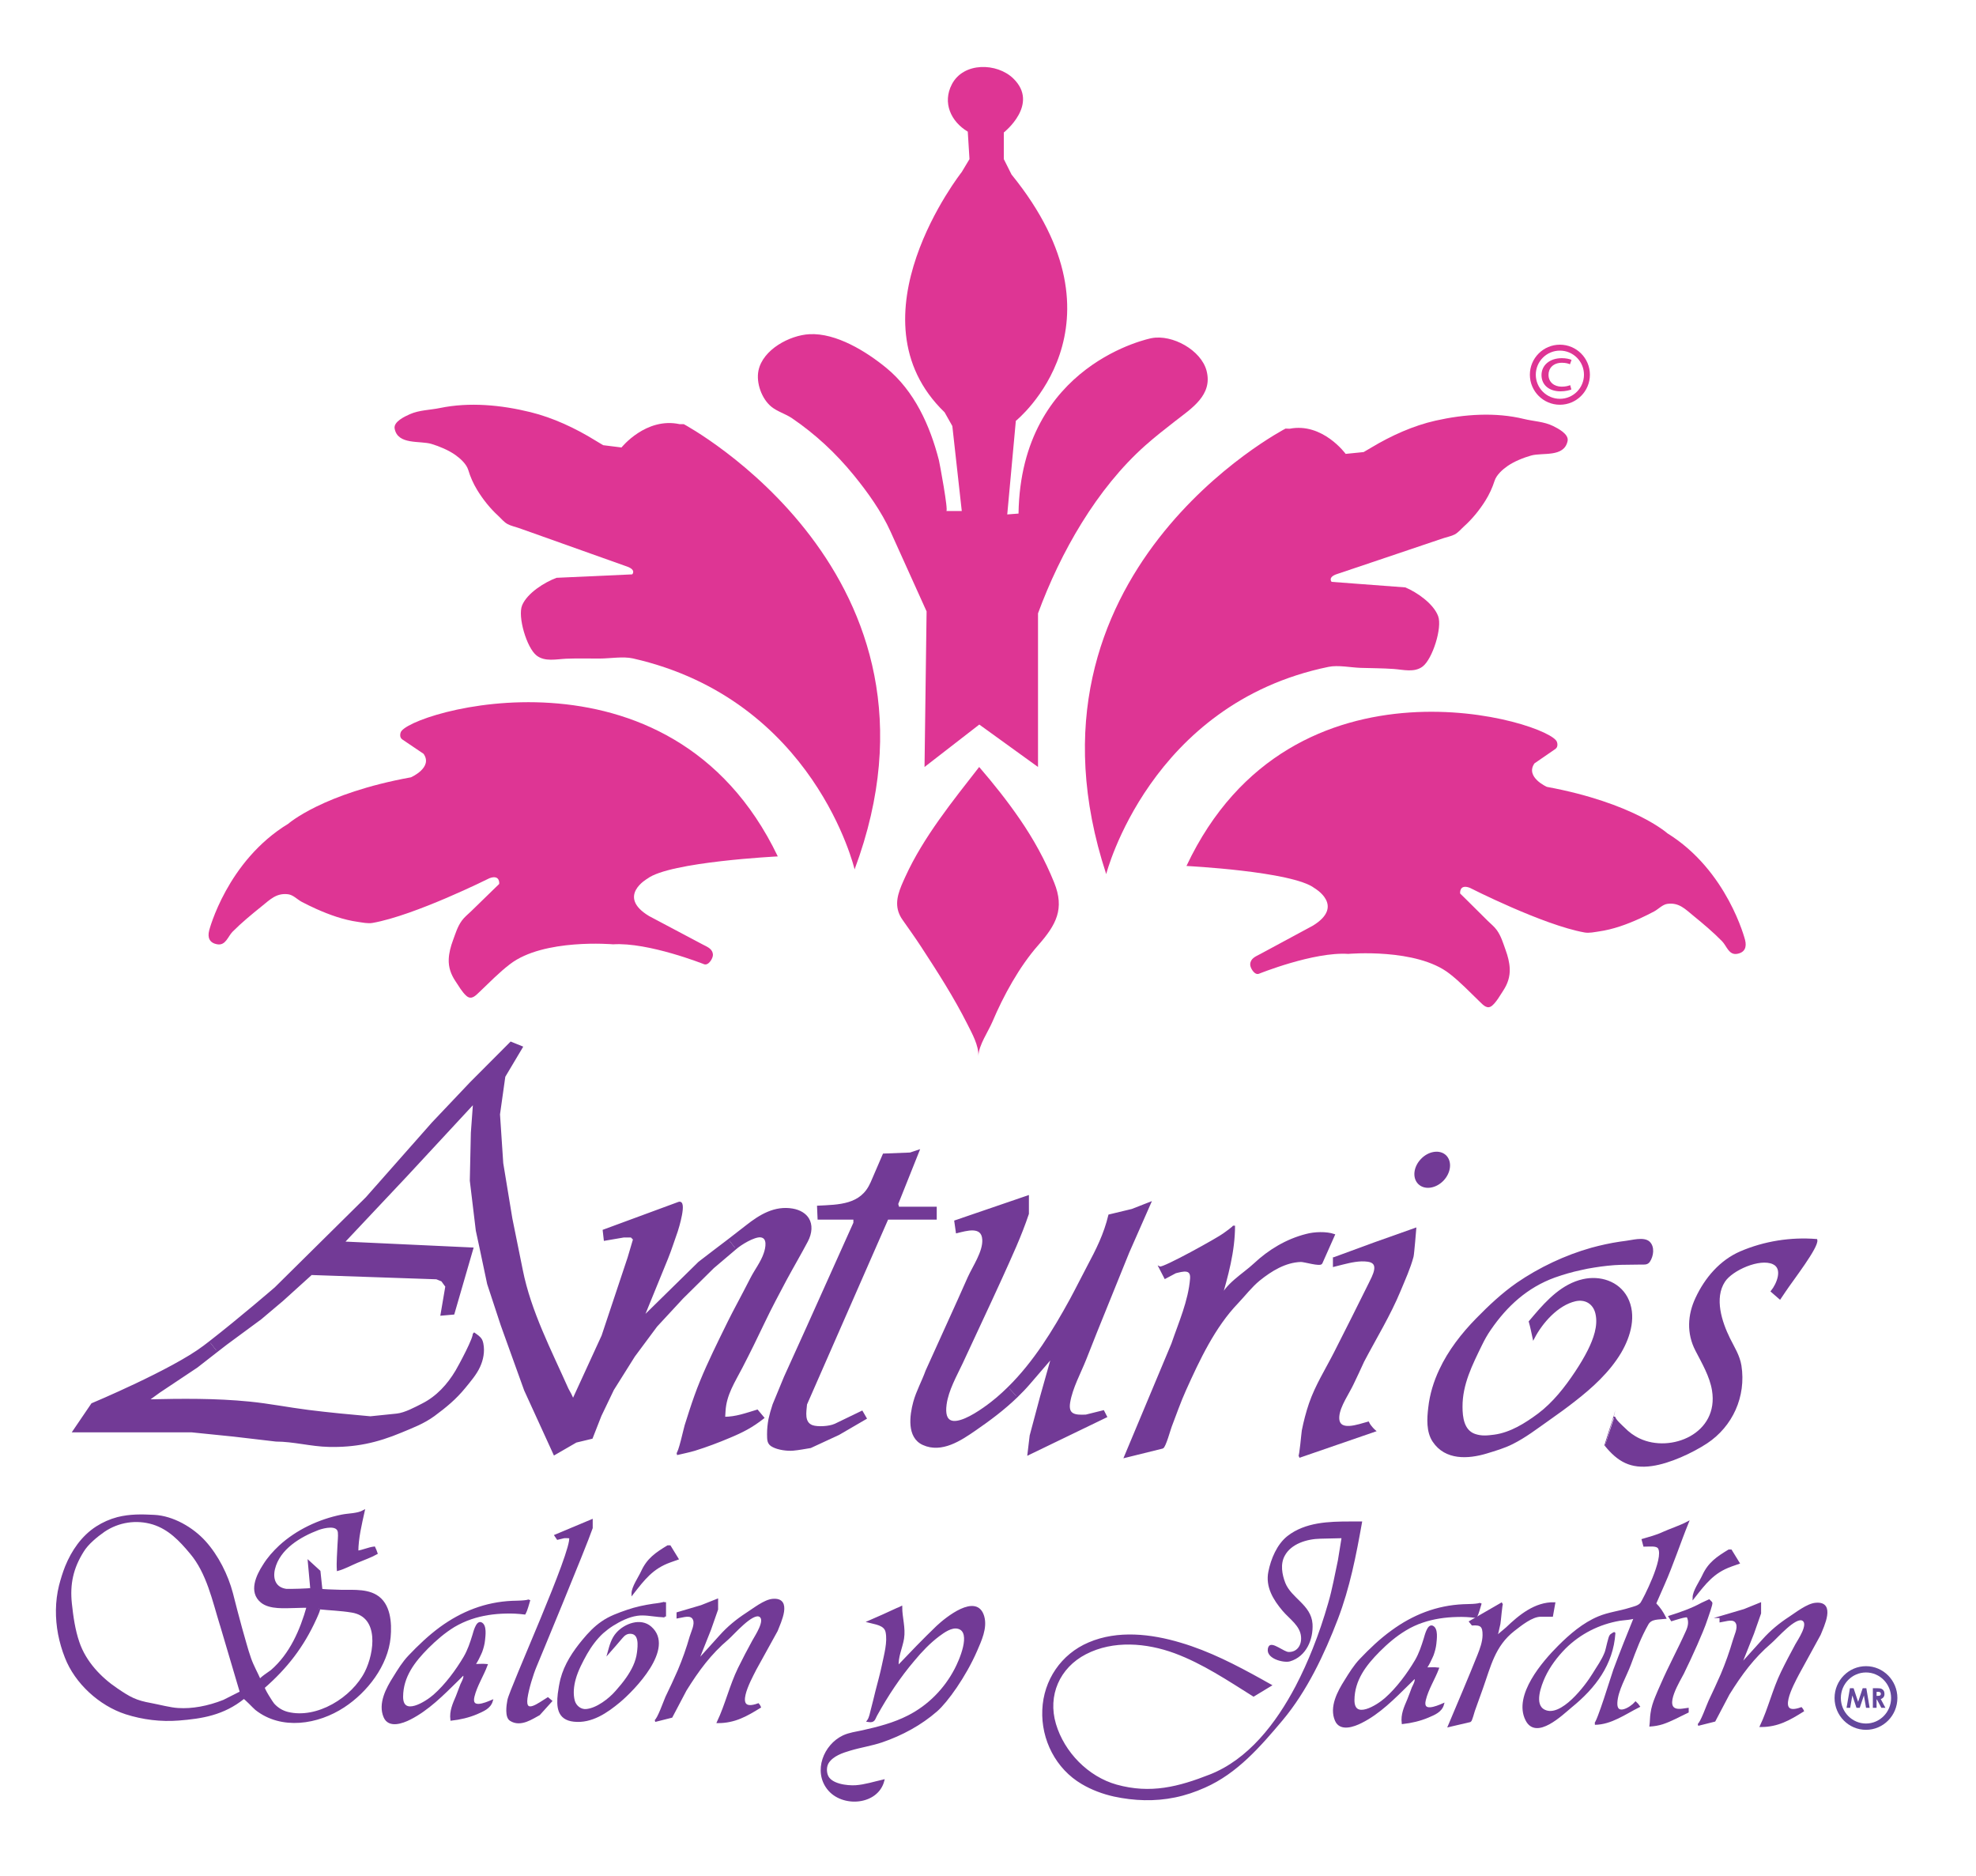 <?xml version="1.0" encoding="utf-8"?>
<!-- Generator: Adobe Illustrator 16.0.0, SVG Export Plug-In . SVG Version: 6.00 Build 0)  -->
<!DOCTYPE svg PUBLIC "-//W3C//DTD SVG 1.1//EN" "http://www.w3.org/Graphics/SVG/1.1/DTD/svg11.dtd">
<svg xmlns="http://www.w3.org/2000/svg" xmlns:xlink="http://www.w3.org/1999/xlink" version="1.1" id="Layer_1" x="0px" y="0px" width="250px" height="237.333px" viewBox="0 0 250 237.333" xml:space="preserve">
<g>
	<g>
		<g id="XMLID_9_">
			<g>
				<path fill="#723A96" d="M218.995,196.125l0.972,1.582c0,0-0.954,0.346-0.972,0.346c-2.24,0.791-3.311,2.24-4.728,4.036      c0-0.808,0.873-2.026,1.203-2.751c0.74-1.615,1.779-2.306,3.261-3.212H218.995z"/>
				<path fill="#723A96" d="M216.277,215.186c0.527-1.12,1.055-2.241,1.549-3.377c0.593-1.4,1.104-2.851,1.531-4.3      c0.165-0.609,0.659-1.532,0.396-2.158c-0.329-0.808-1.4-0.362-2.076-0.264v-0.544l3.016-0.89l1.993-0.807v1.219l-0.89,2.537      l-1.614,4.053c0,0,2.899-3.212,2.916-3.229c0.972-1.087,2.092-2.01,3.311-2.801c0.857-0.56,2.274-1.68,3.312-1.762      c2.454-0.231,0.905,2.883,0.51,3.887c0,0-2.734,4.976-2.734,4.992c-0.643,1.236-3.048,5.585,0.396,4.333      c0.066,0.066,0.181,0.247,0.214,0.329c-1.729,1.087-3.196,1.928-5.321,1.928c1.038-2.191,1.582-4.58,2.652-6.787      c0.577-1.187,1.187-2.339,1.812-3.493c0.297-0.544,1.746-2.619,0.856-3.146c-0.938-0.593-3.377,2.273-4.069,2.85      c-2.257,1.927-3.788,4.036-5.337,6.523l-1.779,3.377l-2.093,0.527C215.207,218.085,216.062,215.614,216.277,215.186z"/>
				<path fill="#723A96" d="M216.507,202.715c0.132,0.115-0.494,1.746-0.544,1.944c-0.378,1.17-0.873,2.257-1.351,3.377      c-0.543,1.219-1.104,2.438-1.696,3.641c-0.38,0.774-2.686,4.382-0.659,4.596c0.428,0.05,0.84-0.065,1.269-0.115v0.379      c-1.055,0.495-2.093,1.087-3.196,1.45c-0.461,0.148-1.037,0.248-1.516,0.28c0.066-0.511,0.05-1.038,0.132-1.548      c0.099-0.741,0.312-1.367,0.594-2.06c0.214-0.527,0.444-1.054,0.675-1.565c0.988-2.29,2.191-4.481,3.212-6.771      c0.264-0.593,0.396-1.219,0.1-1.829c-0.1-0.197-1.796,0.379-2.026,0.445l-0.28-0.445c1.45-0.461,2.784-0.922,4.118-1.647      l0.89-0.412L216.507,202.715z"/>
				<path fill="#723A96" d="M207.397,182.073c4.004,1.895,10.247-0.609,9.325-6.227c-0.298-1.795-1.286-3.459-2.109-5.058      c-1.104-2.125-0.988-4.448,0.017-6.573c1.169-2.504,3.047-4.711,5.601-5.815c2.999-1.285,6.343-1.812,9.571-1.549      c0.198,0.873-3.063,5.058-3.97,6.425c-0.214,0.33-0.428,0.643-0.643,0.956c-0.346-0.296-0.675-0.593-1.021-0.89      c0.709-0.873,1.582-2.899,0.182-3.542c-1.714-0.791-5.238,0.774-6.211,2.257c-1.416,2.158-0.396,5.206,0.626,7.281      c0.561,1.137,1.22,2.125,1.434,3.41c0.609,3.888-1.104,7.611-4.283,9.72c-1.861,1.219-4.695,2.537-6.92,2.85      c-2.652,0.379-4.25-0.51-5.896-2.553c0,0,1.152-3.559,1.152-3.575c-0.099,0.329,1.005,1.285,1.202,1.482      C206.013,181.249,206.656,181.727,207.397,182.073z"/>
				<path fill="#723A96" d="M208.452,205.4c-0.923,1.614-1.582,3.361-2.224,5.107c-0.544,1.483-1.664,3.312-1.729,4.893      c-0.083,1.779,1.795,0.708,2.438-0.033c0.132,0.115,0.313,0.329,0.412,0.478c-1.796,0.906-3.542,2.19-5.568,2.208      c0.346,0,2.208-6.145,2.455-6.82c0.84-2.257,1.729-4.481,2.635-6.705c-0.115,0.23-1.681,0.313-1.927,0.362      c-2.636,0.445-5.059,1.664-6.969,3.559c-1.038,1.054-1.977,2.29-2.604,3.641c-0.478,1.054-1.466,3.558,0,4.283      c2.175,1.087,5.322-3.13,6.212-4.596c0.576-0.956,1.136-1.68,1.548-2.718c0.182-0.461,0.445-2.01,0.659-2.208      c0.017-0.017,0.461-0.346,0.461-0.264c-0.263,3.921-2.487,6.853-5.469,9.275c-1.17,0.972-4.432,4.168-5.667,1.68      c-1.55-3.08,2.157-7.331,4.102-9.274c1.467-1.467,3.114-2.883,5.041-3.69c1.252-0.527,2.652-0.675,3.954-1.087      c0.494-0.165,1.104-0.248,1.449-0.692c0.297-0.428,3.015-5.667,2.224-6.985c-0.246-0.428-1.119-0.296-1.861-0.296      c-0.065-0.247-0.132-0.495-0.197-0.741c0.873-0.264,1.746-0.478,2.586-0.874c0.824-0.379,2.143-0.807,3.114-1.318      c-1.038,2.554-1.928,5.289-3.064,7.858c-0.346,0.807-0.708,1.598-1.055,2.405c0.577,0.593,0.89,1.071,1.269,1.812      C209.852,204.757,208.896,204.642,208.452,205.4z"/>
				<path fill="#723A96" d="M187.695,206.85c0.016-1.186-0.313-1.433-1.417-1.367l-0.28-0.346c1.351-0.774,2.701-1.565,4.053-2.339      c-0.115,0.049-0.28,2.307-0.347,2.603c-0.164,0.643-0.264,1.417-0.543,2.01c0.115-0.445,1.12-1.136,1.466-1.466      c1.631-1.565,3.608-3.196,6.014-3.146c-0.099,0.527-0.182,1.055-0.28,1.582h-1.434c-1.136,0-2.553,1.17-3.41,1.829      c-2.487,1.944-3.015,4.514-4.019,7.331c-0.33,0.956-0.692,1.895-1.022,2.85c-0.05,0.132-0.346,1.285-0.478,1.318l-2.686,0.626      c1.252-2.981,2.537-5.964,3.74-8.979C187.365,208.563,187.678,207.706,187.695,206.85z"/>
				<path fill="#723A96" d="M208.632,159.537c-0.246,0.362-0.626,0.296-1.021,0.296c-0.841,0.017-1.681,0.017-2.521,0.033      c-1.137,0.033-2.29,0.165-3.409,0.346c-0.577,0.083-1.137,0.197-1.697,0.329c-1.12,0.231-2.225,0.561-3.312,0.939      c-3.492,1.268-6.096,3.641-8.171,6.672c-0.428,0.609-0.791,1.269-1.12,1.944c-1.22,2.504-2.487,4.992-2.472,7.858      c0,1.318,0.198,3.031,1.664,3.542c0.857,0.296,1.599,0.214,2.488,0.099c2.076-0.28,3.953-1.466,5.617-2.702      c1.895-1.433,3.394-3.345,4.695-5.305c0.593-0.89,1.153-1.812,1.631-2.768c0.692-1.4,1.334-3.097,0.972-4.663      c-0.296-1.318-1.384-1.977-2.685-1.68c-2.258,0.527-4.234,2.768-5.272,4.761c-0.147-0.675-0.279-1.384-0.478-2.06      c0.214-0.247,0.429-0.51,0.643-0.758c1.647-1.927,3.542-3.92,6.111-4.497c2.109-0.478,4.432,0.23,5.503,2.224      c1.17,2.208,0.396,4.86-0.791,6.886c-1.449,2.438-3.607,4.398-5.832,6.128c-1.07,0.84-2.174,1.631-3.295,2.422      c-1.499,1.054-2.898,2.142-4.546,2.965c-1.038,0.527-2.142,0.84-3.262,1.186c-2.356,0.708-5.173,0.857-6.705-1.433      c-0.808-1.202-0.709-2.866-0.544-4.234c0.181-1.664,0.676-3.278,1.384-4.777c1.12-2.405,2.817-4.58,4.662-6.458      c1.581-1.614,3.245-3.179,5.091-4.464c2.801-1.928,6.111-3.493,9.39-4.415c1.203-0.33,2.405-0.593,3.625-0.774      c0.23-0.033,0.477-0.066,0.725-0.099c0.758-0.083,2.24-0.527,2.899,0.049C209.258,157.724,209.078,158.877,208.632,159.537z"/>
				<path fill="#723A96" d="M179.541,149.701c-0.742-0.708-0.594-2.059,0.328-3.015c0.907-0.955,2.258-1.169,2.999-0.461      c0.725,0.708,0.593,2.059-0.329,3.031C181.616,150.212,180.281,150.41,179.541,149.701z"/>
				<path fill="#723A96" d="M178.733,213.505c0.115-0.263,0.643-1.153,0.214-1.269c-0.247,0.264-0.511,0.511-0.758,0.758      c-1.812,1.78-3.69,3.707-5.98,4.844c-0.938,0.478-2.636,1.087-3.195-0.23c-0.725-1.681,0.312-3.608,1.202-5.009      c0.561-0.906,1.17-1.894,1.911-2.668c1.22-1.285,2.537-2.537,3.971-3.575c2.718-1.994,5.699-3.163,9.076-3.311      c0.248-0.017,2.076,0,2.159-0.248c-0.182,0.561-0.313,1.219-0.594,1.73c-0.807-0.099-1.631-0.148-2.438-0.116      c-1.466,0.033-2.948,0.248-4.349,0.725c-0.741,0.247-1.482,0.593-2.158,1.005c-1.235,0.741-2.322,1.68-3.345,2.702      c-1.713,1.729-3.195,3.641-3.212,6.21c0,2.652,3.048,0.725,4.053-0.165c1.482-1.301,2.834-3.129,3.839-4.827      c0.511-0.873,0.823-1.829,1.12-2.784c0.099-0.313,0.428-1.729,0.955-1.532c0.659,0.264,0.444,1.647,0.396,2.174      c-0.05,0.478-0.182,0.956-0.346,1.417c-0.083,0.197-0.741,1.713-0.973,1.68c0.544,0.049,1.104-0.049,1.648,0.033      c-0.495,1.318-1.335,2.603-1.664,3.987c-0.412,1.697,1.466,0.906,2.306,0.544c-0.247,0.89-1.087,1.219-1.895,1.565      c-1.005,0.428-2.142,0.692-3.212,0.807c-0.132-1.071,0.279-1.977,0.691-2.933C178.353,214.51,178.551,214.016,178.733,213.505z"/>
				<path fill="#723A96" d="M165.735,177.542c0.791-2.29,2.075-4.3,3.163-6.441c1.466-2.883,2.916-5.766,4.35-8.666      c0.493-1.021,1.515-2.734-0.199-2.965c-1.054-0.148-2.174,0.116-3.179,0.363l-1.104,0.28v-0.956c0,0,10.263-3.772,10.296-3.772      c0,0-0.264,3.262-0.346,3.559c-0.396,1.483-1.038,2.866-1.615,4.267c-1.268,3.081-3.08,6.03-4.629,8.978      c-0.428,0.939-0.856,1.862-1.301,2.784c-0.561,1.219-1.729,2.833-1.846,4.152c-0.197,2.257,2.62,1.12,3.772,0.824      c0.264,0.56,0.824,1.038,0.824,1.038l-9.555,3.295c0.165-0.066,0.396-2.949,0.461-3.328      C165.059,179.799,165.355,178.663,165.735,177.542z"/>
				<path fill="#723A96" d="M148.322,169.998c0.922-2.702,2.141-5.404,2.372-8.27c0.099-1.368-1.054-1.021-1.977-0.791l-1.301,0.692      l-0.676-1.301c0.429,0.198,7.43-3.69,8.106-4.217c0.181-0.148,1.284-0.874,1.284-1.071c0,3.262-0.873,6.359-1.779,9.473      c0.56-1.944,2.982-3.295,4.382-4.613c1.844-1.73,4.069-3.064,6.54-3.69c1.038-0.28,2.504-0.33,3.493,0      c-0.527,1.186-1.054,2.373-1.582,3.559c-0.148,0.346-2.191-0.28-2.603-0.264c-1.978,0.066-3.756,1.153-5.288,2.389      c-1.005,0.824-1.862,1.944-2.751,2.883c-2.932,3.048-4.876,7.2-6.606,11.038c-0.675,1.499-1.219,3.064-1.812,4.613      c-0.116,0.28-0.758,2.619-1.054,2.685l-4.729,1.17L148.322,169.998z"/>
				<path fill="#723A96" d="M152.407,226.009c-1.219,0.544-2.471,0.972-3.772,1.235c-2.553,0.527-5.141,0.429-7.677-0.115      c-1.4-0.313-2.785-0.824-4.037-1.565c-3.229-1.894-5.09-5.535-4.925-9.275c0.148-3.707,2.355-6.969,5.782-8.418      c3.641-1.565,7.858-1.071,11.548,0.033c3.641,1.071,7.001,2.817,10.297,4.646c0.362,0.214,0.741,0.412,1.12,0.626      c-0.692,0.412-1.433,0.873-2.142,1.301c-3.179-1.993-6.392-4.151-9.95-5.469c-3.592-1.318-7.81-1.681-11.318,0.132      c-3.377,1.746-4.942,5.305-3.855,8.962c1.071,3.607,4.119,6.738,7.76,7.759c4.333,1.203,7.891,0.28,11.877-1.285      c4.893-1.927,8.418-6.491,10.923-11.251c0.824-1.582,1.548-3.196,2.158-4.729c0.757-1.895,1.4-3.822,1.96-5.766      c0.527-1.779,0.84-3.625,1.236-5.437l0.478-2.949l-2.817,0.066c-1.714,0.033-3.789,0.642-4.629,2.24      c-0.593,1.087-0.346,2.455,0.082,3.542c0.807,1.977,3.262,2.784,3.427,5.124c0.115,1.927-0.774,4.02-2.751,4.612      c-0.774,0.231-3.13-0.378-2.586-1.664c0.263-0.643,1.795,0.708,2.421,0.725c1.203,0.033,1.812-0.972,1.713-2.059      c-0.115-1.466-1.5-2.323-2.372-3.36c-1.17-1.384-2.143-2.982-1.763-4.844c0.312-1.581,1.07-3.41,2.372-4.432      c2.225-1.729,5.173-1.812,7.858-1.812h1.368c-0.742,4.168-1.533,8.221-3.048,12.191c-1.697,4.432-3.904,9.094-6.969,12.751      C159.375,220.853,156.443,224.229,152.407,226.009z"/>
				<path fill="#723A96" d="M142.753,158.4l-4.053,10.016c-0.461,1.17-0.922,2.323-1.383,3.493c-0.692,1.747-1.73,3.608-2.043,5.47      c-0.281,1.664,0.757,1.746,2.125,1.68l2.191-0.544l0.346,0.676l-9.818,4.745l0.28-2.339l1.302-4.876l1.45-5.14l-2.949,3.426      c-0.494,0.577-1.021,1.12-1.565,1.647l-1.021-1.12c3.246-3.196,5.684-7.167,7.858-11.137c0.741-1.367,1.433-2.768,2.158-4.135      c1.169-2.191,2.142-4.119,2.718-6.523l2.883-0.692l2.273-0.889L142.753,158.4z"/>
				<path fill="#723A96" d="M117.219,173.424l4.052-8.945c0.428-0.956,0.857-1.927,1.285-2.883c0.626-1.384,1.928-3.246,1.845-4.794      c-0.099-1.895-2.175-1.219-3.344-0.939l-0.197-1.384l9.192-3.146v2.191c-0.939,2.817-2.175,5.453-3.394,8.154      c-1.631,3.591-3.328,7.15-4.975,10.725c-0.758,1.615-1.795,3.41-2.043,5.239c-0.658,4.876,5.173,0.378,6.541-0.791      c0.494-0.428,0.972-0.857,1.433-1.318l1.021,1.12c-1.615,1.565-3.443,2.933-5.288,4.201c-1.812,1.252-4.218,2.867-6.541,1.812      c-1.977-0.889-1.598-3.624-1.137-5.321C116.049,175.978,116.741,174.758,117.219,173.424z"/>
				<path fill="#723A96" d="M118.57,205.762c1.12-1.054,4.991-4.201,5.832-1.285c0.412,1.45-0.346,3.031-0.906,4.333      c-1.417,3.245-3.707,6.425-5.008,7.562c-1.994,1.746-4.415,3.048-6.919,3.904c-1.318,0.445-2.686,0.643-4.003,1.038      c-1.005,0.297-2.208,0.692-2.817,1.615c-0.297,0.461-0.313,1.12-0.132,1.631c0.429,1.219,2.57,1.45,3.641,1.384      c1.187-0.083,2.34-0.461,3.509-0.725c-0.758,3.015-5.206,3.344-7.001,1.038c-1.747-2.224-0.461-5.486,1.927-6.623      c0.774-0.362,1.614-0.461,2.438-0.642c1.994-0.445,3.987-0.956,5.815-1.895c2.554-1.302,4.629-3.41,5.947-5.947      c0.495-0.939,2.24-4.728,0.346-5.239c-0.857-0.231-1.845,0.495-2.471,0.956c-1.186,0.89-2.224,1.977-3.163,3.113      c-1.828,2.142-3.377,4.498-4.744,6.969c-0.197,0.329-0.231,0.758-0.692,0.774c-0.115,0-0.248-0.016-0.362-0.033      c0.296-0.395,0.378-1.021,0.511-1.499c0.197-0.741,0.378-1.483,0.56-2.241c0.28-1.104,0.593-2.19,0.823-3.311      c0.264-1.285,0.742-2.933,0.461-4.233c-0.214-0.956-1.449-1.055-2.256-1.269c1.203-0.511,2.405-1.071,3.592-1.615      c0.181-0.065,0.362-0.148,0.526-0.23c0,1.334,0.445,2.62,0.231,3.971c-0.181,1.137-0.807,2.405-0.659,3.558      C115.225,209.107,116.856,207.41,118.57,205.762z"/>
				<path fill="#723A96" d="M112.277,154.149l-10.297,23.475c-0.082,0.972-0.379,2.339,0.774,2.768      c0.676,0.247,2.208,0.148,2.867-0.165c0.017-0.016,3.426-1.647,3.426-1.647l0.478,0.824l-3.427,1.994l-3.558,1.647      c-0.725,0.115-1.466,0.264-2.191,0.329c-0.741,0.066-1.861-0.083-2.52-0.428c-0.692-0.33-0.643-0.808-0.659-1.516      c0-0.692,0.066-1.301,0.181-1.911c0.132-0.593,0.297-1.186,0.511-1.828l1.449-3.509l2.801-6.178l5.98-13.311v-0.543h-4.531      l-0.065-1.516c2.635-0.132,5.486-0.115,6.722-2.949c0-0.017,1.581-3.641,1.581-3.641l3.361-0.132l1.038-0.346l-2.685,6.722      l0.131,0.478h4.745v1.384H112.277z"/>
				<path fill="#723A96" d="M86.742,180.31c0.396-1.252,0.791-2.504,1.235-3.74c0.89-2.487,2.026-4.876,3.18-7.248      c0.692-1.434,1.4-2.867,2.159-4.284c0.592-1.104,1.169-2.224,1.746-3.344c0.543-1.054,1.302-2.01,1.68-3.13      c0.248-0.708,0.527-2.076-0.527-2.174c-0.839-0.066-2.536,0.972-3.162,1.532l-0.841-1.087c0.758-0.593,1.516-1.17,2.274-1.763      c1.697-1.334,3.542-2.455,5.782-2.076c0.939,0.165,1.598,0.593,1.96,1.169c0.461,0.758,0.412,1.779-0.131,2.817      c-0.873,1.647-1.812,3.245-2.702,4.893c-0.938,1.763-1.894,3.559-2.751,5.354c-0.906,1.911-1.845,3.822-2.817,5.7      c-0.955,1.845-2.042,3.459-2.158,5.568c-0.016,0.28-0.033,0.56-0.05,0.84c1.483,0,2.769-0.478,4.185-0.906      c0.247,0.296,0.51,0.609,0.757,0.906c-1.433,1.12-2.57,1.713-4.267,2.422c-1.433,0.609-2.932,1.169-4.415,1.631      c-0.725,0.214-1.483,0.363-2.24,0.544C85.951,183.852,86.61,180.722,86.742,180.31z"/>
				<path fill="#723A96" d="M87.796,204.856c-0.33-0.808-1.4-0.363-2.075-0.264v-0.544l3.015-0.89l1.993-0.791v1.203l-0.889,2.537      l-1.614,4.052c0,0,2.899-3.212,2.916-3.229c0.972-1.087,2.093-2.009,3.311-2.8c0.857-0.543,2.274-1.68,3.295-1.763      c2.454-0.23,0.906,2.883,0.527,3.888c0,0-2.735,4.976-2.751,4.992c-0.627,1.236-3.032,5.585,0.411,4.333      c0.066,0.065,0.181,0.247,0.215,0.346c-1.73,1.071-3.197,1.911-5.322,1.911c1.038-2.191,1.582-4.58,2.652-6.788      c0.577-1.169,1.187-2.339,1.812-3.476c0.296-0.561,1.729-2.636,0.857-3.164c-0.939-0.593-3.395,2.29-4.069,2.867      c-2.257,1.911-3.789,4.02-5.338,6.507l-1.779,3.377l-2.092,0.527c0.379-0.099,1.236-2.57,1.433-2.998      c0.543-1.121,1.071-2.241,1.564-3.377c0.593-1.4,1.104-2.85,1.517-4.3C87.566,206.405,88.06,205.482,87.796,204.856z"/>
				<path fill="#723A96" d="M84.749,195.598l0.972,1.582l-0.972,0.346c-2.241,0.807-3.312,2.241-4.729,4.052      c0-0.807,0.874-2.042,1.203-2.767c0.741-1.615,1.779-2.307,3.262-3.213H84.749z"/>
				<path fill="#723A96" d="M80.613,204.263c-1.121,0.165-2.158,0.692-3.113,1.285c-0.445,0.28-0.873,0.609-1.268,0.956      c-0.824,0.758-1.5,1.68-2.06,2.652c-0.56,1.004-1.137,2.092-1.449,3.212c-0.248,0.874-0.362,1.911-0.115,2.801      c0.197,0.676,0.84,1.203,1.564,1.137c1.352-0.115,2.949-1.351,3.806-2.339c0.478-0.543,0.939-1.087,1.351-1.68      c0.675-0.972,1.236-2.043,1.384-3.229c0.115-0.906,0.297-2.504-0.972-2.521c-0.478,0-0.774,0.231-1.071,0.577      c-0.56,0.643-1.104,1.301-1.68,1.944c0.247-0.89,0.461-1.763,1.104-2.471c0.988-1.104,2.965-1.845,4.217-0.741      c3.015,2.619-2.125,7.858-3.953,9.39c-1.565,1.301-3.509,2.668-5.75,2.422c-2.01-0.214-2.092-1.779-1.911-3.41      c0.082-0.626,0.181-1.219,0.33-1.829c0.478-1.845,1.548-3.459,2.768-4.925c0.692-0.84,1.466-1.664,2.389-2.29      c0.956-0.675,2.125-1.087,3.229-1.466c1.054-0.362,2.158-0.593,3.279-0.758c0.148-0.016,1.45-0.165,1.45-0.313      c0,0.017,0,0.412,0,0.412v1.4c0-0.017-0.758-0.066-0.791-0.066C82.442,204.329,81.52,204.131,80.613,204.263z"/>
				<path fill="#723A96" d="M74.864,193.275c-0.823,2.405-7.051,17.397-7.067,17.43c-0.461,1.087-1.021,2.932-1.186,4.102      c-0.296,2.257,1.647,0.643,2.701,0.017l0.412,0.346l-1.516,1.681c-0.823,0.428-2.339,1.548-3.624,0.708      c-0.593-0.379-0.395-1.845-0.264-2.504c0.28-1.466,8.221-18.961,7.809-20.592c-0.248-0.033-0.511-0.017-0.758-0.017      l-0.824,0.198l-0.28-0.412l4.596-1.927V193.275z"/>
				<path fill="#723A96" d="M58.769,209.634c0.511-0.873,0.824-1.829,1.121-2.784c0.099-0.313,0.429-1.729,0.956-1.532      c0.659,0.264,0.445,1.647,0.395,2.175c-0.049,0.478-0.181,0.956-0.346,1.417c-0.083,0.198-0.741,1.697-0.972,1.681      c0.543,0.049,1.104-0.049,1.648,0.016c-0.495,1.335-1.334,2.62-1.664,3.987c-0.412,1.713,1.466,0.922,2.322,0.56      c-0.263,0.89-1.103,1.203-1.91,1.565c-1.005,0.428-2.142,0.691-3.212,0.807c-0.132-1.071,0.28-1.977,0.691-2.932      c0.198-0.511,0.396-1.022,0.577-1.516c0.115-0.264,0.643-1.153,0.214-1.268c-0.247,0.264-0.511,0.51-0.757,0.758      c-1.812,1.779-3.69,3.69-5.98,4.843c-0.938,0.478-2.636,1.088-3.196-0.23c-0.725-1.68,0.313-3.608,1.203-5.008      c0.56-0.906,1.169-1.895,1.911-2.669c1.219-1.285,2.537-2.537,3.97-3.591c2.718-1.977,5.7-3.146,9.078-3.295      c0.246-0.016,2.075,0,2.158-0.247c-0.181,0.56-0.313,1.219-0.593,1.729c-0.807-0.099-1.614-0.148-2.438-0.115      c-1.466,0.033-2.949,0.247-4.349,0.725c-0.742,0.247-1.482,0.593-2.158,0.989c-1.236,0.758-2.323,1.697-3.345,2.718      c-1.713,1.73-3.196,3.641-3.212,6.21c0,2.652,3.048,0.726,4.053-0.164C56.414,213.159,57.764,211.331,58.769,209.634z"/>
				<path fill="#723A96" d="M35.738,164.446l-2.751,2.323l-4.382,3.229l-1.17,0.906l-0.89-1.137      c3.839-2.982,8.303-6.837,8.303-6.837L46.38,151.53l8.369-9.473l4.81-5.074l5.075-5.09l1.383,0.56l-2.208,3.707l-0.675,4.794      l0.412,6.194l1.153,7.001l1.318,6.507c1.038,5.238,3.624,10.181,5.783,15.041c0.082,0.165,0.675,1.153,0.675,1.466l3.757-8.188      l3.294-9.884l0.692-2.339l-0.346-0.346h-0.956l-2.405,0.412l-0.132-1.169c0,0,9.424-3.476,9.473-3.492      c1.005-0.379-0.115,3.245-0.214,3.542c-0.412,1.137-0.774,2.323-1.235,3.459l-3.081,7.545l7.134-7.001      c1.252-0.972,2.503-1.911,3.755-2.866l0.841,1.087l-2.817,2.389l-3.904,3.855l-3.295,3.559l-2.816,3.789l-2.669,4.25      l-1.581,3.295l-1.104,2.817l-1.993,0.478l-2.735,1.582l-3.707-8.105l-2.652-7.364l-0.313-0.873l-1.713-5.206l-0.988-4.679      l-0.445-2.059l-0.758-6.31l0.132-6.046l0.28-3.838l-8.583,9.258l-7.957,8.451l16.325,0.758l-2.389,8.237l-1.515,0.132      l0.609-3.575l-0.543-0.741l-0.692-0.28l-15.848-0.543L35.738,164.446z"/>
				<path fill="#723A96" d="M24.207,181.051H9.314l2.339-3.443c0,0,10.148-4.25,14.135-7.265c0.247-0.181,0.494-0.379,0.758-0.577      l0.89,1.137l-2.537,1.977l-4.745,3.163l-1.499,1.087c4.316-0.099,8.583-0.148,12.899,0.28c2.487,0.247,4.958,0.741,7.446,1.054      c2.62,0.33,5.239,0.577,7.858,0.808c0,0,3.327-0.346,3.361-0.346c1.037-0.115,2.339-0.824,3.245-1.285      c1.829-0.923,3.229-2.455,4.268-4.201c0.28-0.461,2.487-4.498,2.174-4.811c0.428,0.313,0.758,0.494,0.972,0.874      c0.066,0.131,0.115,0.28,0.148,0.461c0.198,0.989,0,2.01-0.412,2.899c-0.428,0.939-1.186,1.812-1.829,2.603      c-1.186,1.45-2.388,2.438-3.904,3.558c-1.318,0.956-2.652,1.45-4.151,2.076c-3.08,1.285-5.799,1.877-9.159,1.795      c-2.224-0.049-4.448-0.675-6.656-0.675l-5.354-0.626L24.207,181.051z"/>
				<path fill="#723A96" d="M39.906,204.774c-1.582,3.476-3.641,6.145-6.523,8.665c-0.132,0.099,1.054,1.977,1.219,2.142      c0.495,0.543,1.088,0.906,1.796,1.087c3.74,0.923,8.22-1.861,9.884-5.172c1.203-2.406,1.877-7.067-1.779-7.644      c-1.367-0.23-2.768-0.264-4.151-0.412C40.532,203.456,39.939,204.691,39.906,204.774z M8.359,198.167      c0.807-1.977,2.059-3.805,3.871-4.975c0.824-0.527,1.713-0.923,2.652-1.169c1.582-0.396,3.031-0.363,4.629-0.281      c2.355,0.116,4.843,1.565,6.392,3.278c1.615,1.78,2.833,4.218,3.443,6.524c0.378,1.482,0.757,2.965,1.169,4.448      c0.378,1.269,0.692,2.57,1.137,3.822c0.33,0.939,0.84,1.812,1.235,2.734c0-0.23,1.285-1.054,1.466-1.202      c2.406-2.076,3.724-5.124,4.564-8.105c-0.511,0-1.021,0.017-1.532,0.033c-1.301,0.016-3.229,0.214-4.3-0.659      c-1.532-1.252-0.56-3.311,0.297-4.629c0.56-0.906,1.252-1.68,2.026-2.405c2.158-1.977,4.976-3.295,7.826-3.871      c0.873-0.182,1.993-0.132,2.784-0.577c-0.362,1.631-0.807,3.46-0.807,5.14c0.725-0.099,1.417-0.445,2.141-0.527      c0.116,0.231,0.215,0.494,0.297,0.741c-0.758,0.429-1.648,0.725-2.455,1.071c-0.791,0.329-1.614,0.791-2.455,1.021      c-0.066-1.038,0.05-2.108,0.083-3.146c0.016-0.511,0.099-1.087,0.049-1.598c-0.116-1.121-1.878-0.676-2.587-0.429      c-2.323,0.874-4.991,2.455-5.617,5.042c-0.313,1.318,0.132,2.454,1.532,2.652c0.248,0.032,3.196-0.033,3.18-0.132l-0.312-3.443      l1.351,1.235l0.247,2.323c0,0.066,1.729,0.116,1.828,0.116c1.598,0.099,3.642-0.214,5.075,0.642      c1.746,1.022,1.894,3.46,1.729,5.255c-0.329,3.542-2.916,6.87-5.815,8.764c-3.262,2.142-7.858,2.899-11.104,0.33      c-0.197-0.148-1.449-1.499-1.548-1.417c-2.57,2.076-5.289,2.503-8.205,2.734c-2.257,0.181-4.547-0.099-6.705-0.791      c-3.294-1.071-6.342-3.855-7.594-7.084c-0.379-0.956-0.659-1.928-0.856-2.933c-0.379-2.01-0.379-4.118,0.115-6.112      C7.798,199.766,8.046,198.958,8.359,198.167z M13.152,193.654c-0.922,0.643-2.076,1.582-2.668,2.554      c-1.334,2.125-1.779,4.151-1.516,6.639c0.182,1.664,0.412,3.328,0.956,4.91c0.84,2.471,2.751,4.498,4.86,5.914      c1.647,1.12,2.389,1.532,4.333,1.878c0.972,0.181,2.455,0.577,3.426,0.626c1.763,0.115,3.772-0.247,5.766-1.038l2.158-1.087      c0,0-2.521-8.484-2.521-8.5c-0.956-3.081-1.681-6.606-3.822-9.126c-1.334-1.598-2.718-3.064-4.761-3.707      C17.255,192.073,14.981,192.418,13.152,193.654z"/>
			</g>
			<g>
				<path fill="none" stroke="#723A96" stroke-width="0.25" stroke-miterlimit="10" d="M72.459,177.213l0.016-0.049l3.757-8.188      l3.294-9.884l0.692-2.339l-0.346-0.346h-0.956l-2.405,0.412l-0.132-1.169c0,0,9.424-3.476,9.473-3.492      c1.005-0.379-0.115,3.245-0.214,3.542c-0.412,1.137-0.774,2.323-1.235,3.459l-3.081,7.545l7.134-7.001      c1.252-0.972,2.503-1.911,3.755-2.866c0.758-0.593,1.516-1.17,2.274-1.763c1.697-1.334,3.542-2.455,5.782-2.076      c0.939,0.165,1.598,0.593,1.96,1.169c0.461,0.758,0.412,1.779-0.131,2.817c-0.873,1.647-1.812,3.245-2.702,4.893      c-0.938,1.763-1.894,3.559-2.751,5.354c-0.906,1.911-1.845,3.822-2.817,5.7c-0.955,1.845-2.042,3.459-2.158,5.568      c-0.016,0.28-0.033,0.56-0.05,0.84c1.483,0,2.769-0.478,4.185-0.906c0.247,0.296,0.51,0.609,0.757,0.906      c-1.433,1.12-2.57,1.713-4.267,2.422c-1.433,0.609-2.932,1.169-4.415,1.631c-0.725,0.214-1.483,0.363-2.24,0.544      c0.312-0.083,0.972-3.213,1.104-3.625c0.396-1.252,0.791-2.504,1.235-3.74c0.89-2.487,2.026-4.876,3.18-7.248      c0.692-1.434,1.4-2.867,2.159-4.284c0.592-1.104,1.169-2.224,1.746-3.344c0.543-1.054,1.302-2.01,1.68-3.13      c0.248-0.708,0.527-2.076-0.527-2.174c-0.839-0.066-2.536,0.972-3.162,1.532l-2.817,2.389l-3.904,3.855l-3.295,3.559      l-2.816,3.789l-2.669,4.25l-1.581,3.295l-1.104,2.817l-1.993,0.478l-2.735,1.582l-3.707-8.105l-2.652-7.364l-0.313-0.873      l-1.713-5.206l-0.988-4.679l-0.445-2.059l-0.758-6.31l0.132-6.046l0.28-3.838l-8.583,9.258l-7.957,8.451l16.325,0.758      l-2.389,8.237l-1.515,0.132l0.609-3.575l-0.543-0.741l-0.692-0.28l-15.848-0.543l-3.641,3.295l-2.751,2.323l-4.382,3.229      l-1.17,0.906l-2.537,1.977l-4.745,3.163l-1.499,1.087c4.316-0.099,8.583-0.148,12.899,0.28c2.487,0.247,4.958,0.741,7.446,1.054      c2.62,0.33,5.239,0.577,7.858,0.808c0,0,3.327-0.346,3.361-0.346c1.037-0.115,2.339-0.824,3.245-1.285      c1.829-0.923,3.229-2.455,4.268-4.201c0.28-0.461,2.487-4.498,2.174-4.811c0.428,0.313,0.758,0.494,0.972,0.874      c0.066,0.131,0.115,0.28,0.148,0.461c0.198,0.989,0,2.01-0.412,2.899c-0.428,0.939-1.186,1.812-1.829,2.603      c-1.186,1.45-2.388,2.438-3.904,3.558c-1.318,0.956-2.652,1.45-4.151,2.076c-3.08,1.285-5.799,1.877-9.159,1.795      c-2.224-0.049-4.448-0.675-6.656-0.675l-5.354-0.626l-5.354-0.544H9.314l2.339-3.443c0,0,10.148-4.25,14.135-7.265      c0.247-0.181,0.494-0.379,0.758-0.577c3.839-2.982,8.303-6.837,8.303-6.837L46.38,151.53l8.369-9.473l4.81-5.074l5.075-5.09      l1.383,0.56l-2.208,3.707l-0.675,4.794l0.412,6.194l1.153,7.001l1.318,6.507c1.038,5.238,3.624,10.181,5.783,15.041      c0.082,0.165,0.675,1.153,0.675,1.466"/>
				<path fill="none" stroke="#723A96" stroke-width="0.25" stroke-miterlimit="10" d="M103.562,154.149h4.531v0.543l-5.98,13.311      l-2.801,6.178l-1.449,3.509c-0.214,0.642-0.379,1.235-0.511,1.828c-0.115,0.61-0.181,1.219-0.181,1.911      c0.016,0.708-0.033,1.186,0.659,1.516c0.659,0.345,1.779,0.494,2.52,0.428c0.725-0.065,1.467-0.214,2.191-0.329l3.558-1.647      l3.427-1.994l-0.478-0.824c0,0-3.41,1.631-3.426,1.647c-0.659,0.313-2.191,0.412-2.867,0.165      c-1.153-0.429-0.856-1.796-0.774-2.768l10.297-23.475h6.112v-1.384h-4.745l-0.131-0.478l2.685-6.722l-1.038,0.346l-3.361,0.132      c0,0-1.581,3.624-1.581,3.641c-1.236,2.833-4.086,2.817-6.722,2.949L103.562,154.149z"/>
				<path fill="none" stroke="#723A96" stroke-width="0.25" stroke-miterlimit="10" d="M128.635,176.653      c-1.615,1.565-3.443,2.933-5.288,4.201c-1.812,1.252-4.218,2.867-6.541,1.812c-1.977-0.889-1.598-3.624-1.137-5.321      c0.379-1.367,1.071-2.586,1.549-3.921l4.052-8.945c0.428-0.956,0.857-1.927,1.285-2.883c0.626-1.384,1.928-3.246,1.845-4.794      c-0.099-1.895-2.175-1.219-3.344-0.939l-0.197-1.384l9.192-3.146v2.191c-0.939,2.817-2.175,5.453-3.394,8.154      c-1.631,3.591-3.328,7.15-4.975,10.725c-0.758,1.615-1.795,3.41-2.043,5.239c-0.658,4.876,5.173,0.378,6.541-0.791      c0.494-0.428,0.972-0.857,1.433-1.318c3.246-3.196,5.684-7.167,7.858-11.137c0.741-1.367,1.433-2.768,2.158-4.135      c1.169-2.191,2.142-4.119,2.718-6.523l2.883-0.692l2.273-0.889l-2.751,6.244l-4.053,10.016c-0.461,1.17-0.922,2.323-1.383,3.493      c-0.692,1.747-1.73,3.608-2.043,5.47c-0.281,1.664,0.757,1.746,2.125,1.68l2.191-0.544l0.346,0.676l-9.818,4.745l0.28-2.339      l1.302-4.876l1.45-5.14l-2.949,3.426C129.706,175.582,129.179,176.125,128.635,176.653z"/>
				<path fill="none" stroke="#723A96" stroke-width="0.25" stroke-miterlimit="10" d="M146.74,160.327      c0.429,0.198,7.43-3.69,8.106-4.217c0.181-0.148,1.284-0.874,1.284-1.071c0,3.262-0.873,6.359-1.779,9.473      c0.56-1.944,2.982-3.295,4.382-4.613c1.844-1.73,4.069-3.064,6.54-3.69c1.038-0.28,2.504-0.33,3.493,0      c-0.527,1.186-1.054,2.373-1.582,3.559c-0.148,0.346-2.191-0.28-2.603-0.264c-1.978,0.066-3.756,1.153-5.288,2.389      c-1.005,0.824-1.862,1.944-2.751,2.883c-2.932,3.048-4.876,7.2-6.606,11.038c-0.675,1.499-1.219,3.064-1.812,4.613      c-0.116,0.28-0.758,2.619-1.054,2.685l-4.729,1.17l5.98-14.283c0.922-2.702,2.141-5.404,2.372-8.27      c0.099-1.368-1.054-1.021-1.977-0.791l-1.301,0.692L146.74,160.327z"/>
				<path fill="none" stroke="#723A96" stroke-width="0.25" stroke-miterlimit="10" d="M168.766,159.157      c0,0,10.263-3.772,10.296-3.772c0,0-0.264,3.262-0.346,3.559c-0.396,1.483-1.038,2.866-1.615,4.267      c-1.268,3.081-3.08,6.03-4.629,8.978c-0.428,0.939-0.856,1.862-1.301,2.784c-0.561,1.219-1.729,2.833-1.846,4.152      c-0.197,2.257,2.62,1.12,3.772,0.824c0.264,0.56,0.824,1.038,0.824,1.038l-9.555,3.295c0.165-0.066,0.396-2.949,0.461-3.328      c0.231-1.153,0.527-2.29,0.907-3.41c0.791-2.29,2.075-4.3,3.163-6.441c1.466-2.883,2.916-5.766,4.35-8.666      c0.493-1.021,1.515-2.734-0.199-2.965c-1.054-0.148-2.174,0.116-3.179,0.363l-1.104,0.28V159.157z"/>
				<path fill="none" stroke="#723A96" stroke-width="0.25" stroke-miterlimit="10" d="M199.984,160.541      c0.561-0.132,1.12-0.247,1.697-0.329c1.119-0.181,2.272-0.313,3.409-0.346c0.841-0.016,1.681-0.016,2.521-0.033      c0.395,0,0.774,0.066,1.021-0.296c0.445-0.659,0.626-1.812-0.032-2.406c-0.659-0.576-2.142-0.132-2.899-0.049      c-0.248,0.033-0.494,0.066-0.725,0.099c-1.22,0.181-2.422,0.444-3.625,0.774c-3.278,0.922-6.589,2.487-9.39,4.415      c-1.846,1.285-3.51,2.85-5.091,4.464c-1.845,1.878-3.542,4.053-4.662,6.458c-0.708,1.499-1.203,3.114-1.384,4.777      c-0.165,1.368-0.264,3.032,0.544,4.234c1.532,2.29,4.349,2.142,6.705,1.433c1.12-0.346,2.224-0.659,3.262-1.186      c1.647-0.824,3.047-1.912,4.546-2.965c1.121-0.791,2.225-1.582,3.295-2.422c2.225-1.73,4.383-3.69,5.832-6.128      c1.187-2.026,1.961-4.678,0.791-6.886c-1.071-1.993-3.394-2.702-5.503-2.224c-2.569,0.577-4.464,2.57-6.111,4.497      c-0.214,0.248-0.429,0.511-0.643,0.758c0.198,0.676,0.33,1.384,0.478,2.06c1.038-1.994,3.015-4.234,5.272-4.761      c1.301-0.296,2.389,0.362,2.685,1.68c0.362,1.565-0.279,3.262-0.972,4.663c-0.478,0.955-1.038,1.878-1.631,2.768      c-1.302,1.96-2.801,3.872-4.695,5.305c-1.664,1.235-3.541,2.421-5.617,2.702c-0.89,0.115-1.631,0.197-2.488-0.099      c-1.466-0.511-1.664-2.224-1.664-3.542c-0.016-2.867,1.252-5.354,2.472-7.858c0.329-0.675,0.692-1.334,1.12-1.944      c2.075-3.031,4.679-5.404,8.171-6.672C197.759,161.102,198.864,160.772,199.984,160.541z"/>
				<path fill="none" stroke="#723A96" stroke-width="0.25" stroke-miterlimit="10" d="M204.25,179.19      c-0.099,0.329,1.005,1.285,1.202,1.482c0.561,0.577,1.203,1.055,1.944,1.4c4.004,1.895,10.247-0.609,9.325-6.227      c-0.298-1.795-1.286-3.459-2.109-5.058c-1.104-2.125-0.988-4.448,0.017-6.573c1.169-2.504,3.047-4.711,5.601-5.815      c2.999-1.285,6.343-1.812,9.571-1.549c0.198,0.873-3.063,5.058-3.97,6.425c-0.214,0.33-0.428,0.643-0.643,0.956      c-0.346-0.296-0.675-0.593-1.021-0.89c0.709-0.873,1.582-2.899,0.182-3.542c-1.714-0.791-5.238,0.774-6.211,2.257      c-1.416,2.158-0.396,5.206,0.626,7.281c0.561,1.137,1.22,2.125,1.434,3.41c0.609,3.888-1.104,7.611-4.283,9.72      c-1.861,1.219-4.695,2.537-6.92,2.85c-2.652,0.379-4.25-0.51-5.896-2.553C203.098,182.765,204.25,179.206,204.25,179.19z"/>
				
					<line fill="none" stroke="#723A96" stroke-width="0.25" stroke-miterlimit="10" x1="32.888" y1="212.566" x2="32.888" y2="212.549"/>
				<path fill="none" stroke="#723A96" stroke-width="0.25" stroke-miterlimit="10" d="M32.888,212.549      c-0.396-0.922-0.906-1.795-1.235-2.734c-0.445-1.252-0.758-2.553-1.137-3.822c-0.412-1.483-0.791-2.966-1.169-4.448      c-0.61-2.306-1.829-4.744-3.443-6.524c-1.548-1.713-4.036-3.163-6.392-3.278c-1.598-0.082-3.048-0.115-4.629,0.281      c-0.939,0.247-1.829,0.642-2.652,1.169c-1.812,1.169-3.064,2.998-3.871,4.975c-0.313,0.791-0.561,1.599-0.774,2.422      c-0.494,1.994-0.494,4.102-0.115,6.112c0.197,1.005,0.478,1.977,0.856,2.933c1.252,3.229,4.3,6.013,7.594,7.084      c2.158,0.691,4.448,0.972,6.705,0.791c2.916-0.231,5.634-0.659,8.205-2.734c0.099-0.083,1.351,1.268,1.548,1.417      c3.246,2.57,7.842,1.812,11.104-0.33c2.899-1.895,5.486-5.222,5.815-8.764c0.165-1.795,0.016-4.233-1.729-5.255      c-1.433-0.856-3.477-0.543-5.075-0.642c-0.099,0-1.828-0.049-1.828-0.116l-0.247-2.323l-1.351-1.235l0.312,3.443      c0.016,0.099-2.932,0.164-3.18,0.132c-1.399-0.198-1.845-1.334-1.532-2.652c0.626-2.587,3.294-4.168,5.617-5.042      c0.708-0.247,2.471-0.692,2.587,0.429c0.049,0.51-0.033,1.087-0.049,1.598c-0.033,1.038-0.149,2.108-0.083,3.146      c0.84-0.23,1.664-0.692,2.455-1.021c0.807-0.346,1.697-0.643,2.455-1.071c-0.083-0.247-0.181-0.51-0.297-0.741      c-0.725,0.083-1.417,0.428-2.141,0.527c0-1.68,0.445-3.509,0.807-5.14c-0.791,0.445-1.911,0.396-2.784,0.577      c-2.85,0.576-5.667,1.894-7.826,3.871c-0.774,0.725-1.466,1.499-2.026,2.405c-0.857,1.318-1.829,3.377-0.297,4.629      c1.071,0.874,2.999,0.675,4.3,0.659c0.511-0.017,1.021-0.033,1.532-0.033c-0.84,2.982-2.158,6.029-4.564,8.105      C34.173,211.496,32.888,212.319,32.888,212.549z"/>
				<path fill="none" stroke="#723A96" stroke-width="0.25" stroke-miterlimit="10" d="M40.351,203.439      c1.384,0.148,2.784,0.182,4.151,0.412c3.657,0.577,2.982,5.238,1.779,7.644c-1.664,3.311-6.145,6.095-9.884,5.172      c-0.708-0.181-1.301-0.543-1.796-1.087c-0.165-0.165-1.351-2.043-1.219-2.142c2.883-2.52,4.942-5.189,6.523-8.665      C39.939,204.691,40.532,203.456,40.351,203.439z"/>
				<path fill="none" stroke="#723A96" stroke-width="0.25" stroke-miterlimit="10" d="M30.467,214.049c0,0-2.521-8.484-2.521-8.5      c-0.956-3.081-1.681-6.606-3.822-9.126c-1.334-1.598-2.718-3.064-4.761-3.707c-2.108-0.642-4.382-0.296-6.211,0.939      c-0.922,0.643-2.076,1.582-2.668,2.554c-1.334,2.125-1.779,4.151-1.516,6.639c0.182,1.664,0.412,3.328,0.956,4.91      c0.84,2.471,2.751,4.498,4.86,5.914c1.647,1.12,2.389,1.532,4.333,1.878c0.972,0.181,2.455,0.577,3.426,0.626      c1.763,0.115,3.772-0.247,5.766-1.038L30.467,214.049z"/>
				<path fill="none" stroke="#723A96" stroke-width="0.25" stroke-miterlimit="10" d="M66.38,204.098      c0.28-0.51,0.412-1.169,0.593-1.729c-0.083,0.247-1.912,0.231-2.158,0.247c-3.378,0.148-6.359,1.318-9.078,3.295      c-1.433,1.054-2.751,2.306-3.97,3.591c-0.741,0.774-1.351,1.763-1.911,2.669c-0.89,1.4-1.928,3.328-1.203,5.008      c0.56,1.318,2.257,0.708,3.196,0.23c2.29-1.153,4.168-3.064,5.98-4.843c0.247-0.248,0.51-0.494,0.757-0.758      c0.429,0.115-0.099,1.004-0.214,1.268c-0.181,0.494-0.378,1.005-0.577,1.516c-0.412,0.955-0.824,1.861-0.691,2.932      c1.071-0.116,2.207-0.379,3.212-0.807c0.807-0.363,1.647-0.676,1.91-1.565c-0.856,0.362-2.734,1.153-2.322-0.56      c0.33-1.368,1.169-2.652,1.664-3.987c-0.544-0.065-1.104,0.033-1.648-0.016c0.231,0.016,0.89-1.482,0.972-1.681      c0.165-0.461,0.297-0.939,0.346-1.417c0.05-0.527,0.264-1.911-0.395-2.175c-0.527-0.197-0.857,1.219-0.956,1.532      c-0.296,0.956-0.609,1.911-1.121,2.784c-1.004,1.697-2.355,3.525-3.838,4.827c-1.005,0.89-4.053,2.816-4.053,0.164      c0.016-2.57,1.499-4.48,3.212-6.21c1.022-1.021,2.109-1.96,3.345-2.718c0.676-0.396,1.417-0.742,2.158-0.989      c1.4-0.478,2.883-0.692,4.349-0.725C64.766,203.95,65.573,204,66.38,204.098z"/>
				<path fill="none" stroke="#723A96" stroke-width="0.25" stroke-miterlimit="10" d="M70.268,194.23l4.596-1.927v0.972      c-0.823,2.405-7.051,17.397-7.067,17.43c-0.461,1.087-1.021,2.932-1.186,4.102c-0.296,2.257,1.647,0.643,2.701,0.017      l0.412,0.346l-1.516,1.681c-0.823,0.428-2.339,1.548-3.624,0.708c-0.593-0.379-0.395-1.845-0.264-2.504      c0.28-1.466,8.221-18.961,7.809-20.592c-0.248-0.033-0.511-0.017-0.758-0.017l-0.824,0.198L70.268,194.23z"/>
				<path fill="none" stroke="#723A96" stroke-width="0.25" stroke-miterlimit="10" d="M80.02,201.578      c0-0.807,0.874-2.042,1.203-2.767c0.741-1.615,1.779-2.307,3.262-3.213h0.264l0.972,1.582l-0.972,0.346      C82.508,198.333,81.437,199.766,80.02,201.578z"/>
				<path fill="none" stroke="#723A96" stroke-width="0.25" stroke-miterlimit="10" d="M84.139,204.478v-1.4c0,0,0-0.396,0-0.412      c0,0.148-1.302,0.297-1.45,0.313c-1.121,0.165-2.225,0.396-3.279,0.758c-1.104,0.379-2.273,0.791-3.229,1.466      c-0.922,0.626-1.697,1.45-2.389,2.29c-1.22,1.466-2.29,3.081-2.768,4.925c-0.148,0.61-0.248,1.203-0.33,1.829      c-0.181,1.631-0.099,3.196,1.911,3.41c2.24,0.247,4.184-1.121,5.75-2.422c1.828-1.532,6.968-6.771,3.953-9.39      c-1.252-1.104-3.229-0.362-4.217,0.741c-0.643,0.708-0.857,1.582-1.104,2.471c0.577-0.643,1.12-1.301,1.68-1.944      c0.296-0.346,0.593-0.577,1.071-0.577c1.269,0.017,1.087,1.614,0.972,2.521c-0.148,1.186-0.708,2.257-1.384,3.229      c-0.412,0.593-0.873,1.137-1.351,1.68c-0.856,0.989-2.454,2.224-3.806,2.339c-0.725,0.066-1.367-0.461-1.564-1.137      c-0.247-0.89-0.132-1.927,0.115-2.801c0.312-1.12,0.889-2.208,1.449-3.212c0.561-0.972,1.236-1.895,2.06-2.652      c0.395-0.346,0.823-0.675,1.268-0.956c0.956-0.593,1.993-1.12,3.113-1.285c0.906-0.132,1.829,0.066,2.735,0.148      C83.381,204.411,84.139,204.461,84.139,204.478z"/>
				<path fill="none" stroke="#723A96" stroke-width="0.25" stroke-miterlimit="10" d="M85.721,204.049l3.015-0.89l1.993-0.791      v1.203l-0.889,2.537l-1.614,4.052c0,0,2.899-3.212,2.916-3.229c0.972-1.087,2.093-2.009,3.311-2.8      c0.857-0.543,2.274-1.68,3.295-1.763c2.454-0.23,0.906,2.883,0.527,3.888c0,0-2.735,4.976-2.751,4.992      c-0.627,1.236-3.032,5.585,0.411,4.333c0.066,0.065,0.181,0.247,0.215,0.346c-1.73,1.071-3.197,1.911-5.322,1.911      c1.038-2.191,1.582-4.58,2.652-6.788c0.577-1.169,1.187-2.339,1.812-3.476c0.296-0.561,1.729-2.636,0.857-3.164      c-0.939-0.593-3.395,2.29-4.069,2.867c-2.257,1.911-3.789,4.02-5.338,6.507l-1.779,3.377l-2.092,0.527      c0.379-0.099,1.236-2.57,1.433-2.998c0.543-1.121,1.071-2.241,1.564-3.377c0.593-1.4,1.104-2.85,1.517-4.3      c0.181-0.609,0.675-1.532,0.411-2.158c-0.33-0.808-1.4-0.363-2.075-0.264V204.049z"/>
				<path fill="none" stroke="#723A96" stroke-width="0.25" stroke-miterlimit="10" d="M217.676,204.543l3.016-0.89l1.993-0.807      v1.219l-0.89,2.537l-1.614,4.053c0,0,2.899-3.212,2.916-3.229c0.972-1.087,2.092-2.01,3.311-2.801      c0.857-0.56,2.274-1.68,3.312-1.762c2.454-0.231,0.905,2.883,0.51,3.887c0,0-2.734,4.976-2.734,4.992      c-0.643,1.236-3.048,5.585,0.396,4.333c0.066,0.066,0.181,0.247,0.214,0.329c-1.729,1.087-3.196,1.928-5.321,1.928      c1.038-2.191,1.582-4.58,2.652-6.787c0.577-1.187,1.187-2.339,1.812-3.493c0.297-0.544,1.746-2.619,0.856-3.146      c-0.938-0.593-3.377,2.273-4.069,2.85c-2.257,1.927-3.788,4.036-5.337,6.523l-1.779,3.377l-2.093,0.527      c0.38-0.099,1.235-2.57,1.45-2.999c0.527-1.12,1.055-2.241,1.549-3.377c0.593-1.4,1.104-2.851,1.531-4.3      c0.165-0.609,0.659-1.532,0.396-2.158c-0.329-0.808-1.4-0.362-2.076-0.264V204.543z"/>
				<path fill="none" stroke="#723A96" stroke-width="0.25" stroke-miterlimit="10" d="M186.739,204.527      c0.28-0.511,0.412-1.169,0.594-1.73c-0.083,0.248-1.911,0.23-2.159,0.248c-3.377,0.148-6.358,1.317-9.076,3.311      c-1.434,1.038-2.751,2.29-3.971,3.575c-0.741,0.774-1.351,1.763-1.911,2.668c-0.89,1.401-1.927,3.328-1.202,5.009      c0.56,1.317,2.257,0.708,3.195,0.23c2.29-1.137,4.168-3.064,5.98-4.844c0.247-0.247,0.511-0.494,0.758-0.758      c0.429,0.116-0.099,1.005-0.214,1.269c-0.182,0.511-0.38,1.005-0.577,1.516c-0.412,0.956-0.823,1.862-0.691,2.933      c1.07-0.115,2.207-0.379,3.212-0.807c0.808-0.346,1.647-0.675,1.895-1.565c-0.84,0.362-2.718,1.153-2.306-0.544      c0.329-1.384,1.169-2.669,1.664-3.987c-0.545-0.082-1.104,0.017-1.648-0.033c0.231,0.033,0.89-1.483,0.973-1.68      c0.164-0.461,0.296-0.939,0.346-1.417c0.049-0.527,0.264-1.911-0.396-2.174c-0.527-0.198-0.856,1.219-0.955,1.532      c-0.297,0.956-0.609,1.911-1.12,2.784c-1.005,1.697-2.356,3.525-3.839,4.827c-1.005,0.89-4.053,2.817-4.053,0.165      c0.017-2.57,1.499-4.481,3.212-6.21c1.022-1.021,2.109-1.961,3.345-2.702c0.676-0.412,1.417-0.758,2.158-1.005      c1.4-0.478,2.883-0.692,4.349-0.725C185.108,204.378,185.932,204.428,186.739,204.527z"/>
				<path fill="none" stroke="#723A96" stroke-width="0.25" stroke-miterlimit="10" d="M109.904,205.136      c1.203-0.511,2.405-1.071,3.592-1.615c0.181-0.065,0.362-0.148,0.526-0.23c0,1.334,0.445,2.62,0.231,3.971      c-0.181,1.137-0.807,2.405-0.659,3.558c1.63-1.713,3.262-3.41,4.975-5.058c1.12-1.054,4.991-4.201,5.832-1.285      c0.412,1.45-0.346,3.031-0.906,4.333c-1.417,3.245-3.707,6.425-5.008,7.562c-1.994,1.746-4.415,3.048-6.919,3.904      c-1.318,0.445-2.686,0.643-4.003,1.038c-1.005,0.297-2.208,0.692-2.817,1.615c-0.297,0.461-0.313,1.12-0.132,1.631      c0.429,1.219,2.57,1.45,3.641,1.384c1.187-0.083,2.34-0.461,3.509-0.725c-0.758,3.015-5.206,3.344-7.001,1.038      c-1.747-2.224-0.461-5.486,1.927-6.623c0.774-0.362,1.614-0.461,2.438-0.642c1.994-0.445,3.987-0.956,5.815-1.895      c2.554-1.302,4.629-3.41,5.947-5.947c0.495-0.939,2.24-4.728,0.346-5.239c-0.857-0.231-1.845,0.495-2.471,0.956      c-1.186,0.89-2.224,1.977-3.163,3.113c-1.828,2.142-3.377,4.498-4.744,6.969c-0.197,0.329-0.231,0.758-0.692,0.774      c-0.115,0-0.248-0.016-0.362-0.033c0.296-0.395,0.378-1.021,0.511-1.499c0.197-0.741,0.378-1.483,0.56-2.241      c0.28-1.104,0.593-2.19,0.823-3.311c0.264-1.285,0.742-2.933,0.461-4.233C111.947,205.449,110.711,205.351,109.904,205.136z"/>
				<path fill="none" stroke="#723A96" stroke-width="0.25" stroke-miterlimit="10" d="M214.267,202.089      c0-0.808,0.873-2.026,1.203-2.751c0.74-1.615,1.779-2.306,3.261-3.212h0.264l0.972,1.582c0,0-0.954,0.346-0.972,0.346      C216.754,198.843,215.684,200.293,214.267,202.089z"/>
				<path fill="none" stroke="#723A96" stroke-width="0.25" stroke-miterlimit="10" d="M164.038,213.324      c0.824-1.582,1.548-3.196,2.158-4.729c0.757-1.895,1.4-3.822,1.96-5.766c0.527-1.779,0.84-3.625,1.236-5.437l0.478-2.949      l-2.817,0.066c-1.714,0.033-3.789,0.642-4.629,2.24c-0.593,1.087-0.346,2.455,0.082,3.542c0.807,1.977,3.262,2.784,3.427,5.124      c0.115,1.927-0.774,4.02-2.751,4.612c-0.774,0.231-3.13-0.378-2.586-1.664c0.263-0.643,1.795,0.708,2.421,0.725      c1.203,0.033,1.812-0.972,1.713-2.059c-0.115-1.466-1.5-2.323-2.372-3.36c-1.17-1.384-2.143-2.982-1.763-4.844      c0.312-1.581,1.07-3.41,2.372-4.432c2.225-1.729,5.173-1.812,7.858-1.812h1.368c-0.742,4.168-1.533,8.221-3.048,12.191      c-1.697,4.432-3.904,9.094-6.969,12.751c-2.8,3.328-5.732,6.705-9.769,8.484c-1.219,0.544-2.471,0.972-3.772,1.235      c-2.553,0.527-5.141,0.429-7.677-0.115c-1.4-0.313-2.785-0.824-4.037-1.565c-3.229-1.894-5.09-5.535-4.925-9.275      c0.148-3.707,2.355-6.969,5.782-8.418c3.641-1.565,7.858-1.071,11.548,0.033c3.641,1.071,7.001,2.817,10.297,4.646      c0.362,0.214,0.741,0.412,1.12,0.626c-0.692,0.412-1.433,0.873-2.142,1.301c-3.179-1.993-6.392-4.151-9.95-5.469      c-3.592-1.318-7.81-1.681-11.318,0.132c-3.377,1.746-4.942,5.305-3.855,8.962c1.071,3.607,4.119,6.738,7.76,7.759      c4.333,1.203,7.891,0.28,11.877-1.285C158.008,222.648,161.534,218.085,164.038,213.324z"/>
				<path fill="none" stroke="#723A96" stroke-width="0.25" stroke-miterlimit="10" d="M185.998,205.136      c1.351-0.774,2.701-1.565,4.053-2.339c-0.115,0.049-0.28,2.307-0.347,2.603c-0.164,0.643-0.264,1.417-0.543,2.01      c0.115-0.445,1.12-1.136,1.466-1.466c1.631-1.565,3.608-3.196,6.014-3.146c-0.099,0.527-0.182,1.055-0.28,1.582h-1.434      c-1.136,0-2.553,1.17-3.41,1.829c-2.487,1.944-3.015,4.514-4.019,7.331c-0.33,0.956-0.692,1.895-1.022,2.85      c-0.05,0.132-0.346,1.285-0.478,1.318l-2.686,0.626c1.252-2.981,2.537-5.964,3.74-8.979c0.312-0.791,0.626-1.647,0.643-2.504      c0.016-1.186-0.313-1.433-1.417-1.367L185.998,205.136z"/>
				<path fill="none" stroke="#723A96" stroke-width="0.25" stroke-miterlimit="10" d="M207.826,194.774      c0.873-0.264,1.746-0.478,2.586-0.874c0.824-0.379,2.143-0.807,3.114-1.318c-1.038,2.554-1.928,5.289-3.064,7.858      c-0.346,0.807-0.708,1.598-1.055,2.405c0.577,0.593,0.89,1.071,1.269,1.812c-0.823,0.099-1.779-0.017-2.224,0.741      c-0.923,1.614-1.582,3.361-2.224,5.107c-0.544,1.483-1.664,3.312-1.729,4.893c-0.083,1.779,1.795,0.708,2.438-0.033      c0.132,0.115,0.313,0.329,0.412,0.478c-1.796,0.906-3.542,2.19-5.568,2.208c0.346,0,2.208-6.145,2.455-6.82      c0.84-2.257,1.729-4.481,2.635-6.705c-0.115,0.23-1.681,0.313-1.927,0.362c-2.636,0.445-5.059,1.664-6.969,3.559      c-1.038,1.054-1.977,2.29-2.604,3.641c-0.478,1.054-1.466,3.558,0,4.283c2.175,1.087,5.322-3.13,6.212-4.596      c0.576-0.956,1.136-1.68,1.548-2.718c0.182-0.461,0.445-2.01,0.659-2.208c0.017-0.017,0.461-0.346,0.461-0.264      c-0.263,3.921-2.487,6.853-5.469,9.275c-1.17,0.972-4.432,4.168-5.667,1.68c-1.55-3.08,2.157-7.331,4.102-9.274      c1.467-1.467,3.114-2.883,5.041-3.69c1.252-0.527,2.652-0.675,3.954-1.087c0.494-0.165,1.104-0.248,1.449-0.692      c0.297-0.428,3.015-5.667,2.224-6.985c-0.246-0.428-1.119-0.296-1.861-0.296C207.958,195.269,207.891,195.021,207.826,194.774z"/>
				<path fill="none" stroke="#723A96" stroke-width="0.25" stroke-miterlimit="10" d="M211.219,204.494      c1.45-0.461,2.784-0.922,4.118-1.647l0.89-0.412l0.28,0.28c0.132,0.115-0.494,1.746-0.544,1.944      c-0.378,1.17-0.873,2.257-1.351,3.377c-0.543,1.219-1.104,2.438-1.696,3.641c-0.38,0.774-2.686,4.382-0.659,4.596      c0.428,0.05,0.84-0.065,1.269-0.115v0.379c-1.055,0.495-2.093,1.087-3.196,1.45c-0.461,0.148-1.037,0.248-1.516,0.28      c0.066-0.511,0.05-1.038,0.132-1.548c0.099-0.741,0.312-1.367,0.594-2.06c0.214-0.527,0.444-1.054,0.675-1.565      c0.988-2.29,2.191-4.481,3.212-6.771c0.264-0.593,0.396-1.219,0.1-1.829c-0.1-0.197-1.796,0.379-2.026,0.445L211.219,204.494z"/>
				<path fill="none" stroke="#723A96" stroke-width="0.25" stroke-miterlimit="10" d="M182.539,149.256      c-0.923,0.956-2.258,1.153-2.998,0.445c-0.742-0.708-0.594-2.059,0.328-3.015c0.907-0.955,2.258-1.169,2.999-0.461      C183.592,146.934,183.46,148.285,182.539,149.256z"/>
			</g>
		</g>
		<g>
			<g>
				<path fill="#64479C" d="M234.052,213.544h0.46l0.574,1.729l0.58-1.729h0.459l0.419,2.48h-0.457l-0.269-1.566l-0.526,1.566      h-0.413l-0.525-1.566l-0.271,1.566h-0.46L234.052,213.544z"/>
			</g>
			<g>
				<path fill="#64479C" d="M236.951,213.544h0.498c0.277,0,0.47,0.023,0.588,0.072c0.114,0.05,0.209,0.13,0.279,0.245      c0.071,0.113,0.104,0.249,0.104,0.404c0,0.162-0.035,0.298-0.114,0.408c-0.078,0.109-0.196,0.192-0.354,0.248l0.588,1.103      h-0.515l-0.561-1.05h-0.043v1.05h-0.471V213.544z M237.421,214.514h0.149c0.149,0,0.253-0.019,0.31-0.06      c0.055-0.038,0.082-0.105,0.082-0.196c0-0.055-0.011-0.101-0.041-0.142c-0.026-0.041-0.062-0.07-0.111-0.086      c-0.046-0.018-0.131-0.026-0.258-0.026h-0.131V214.514z"/>
			</g>
		</g>
		<g>
			<path fill="#64479C" d="M236.083,218.81c-2.193,0-3.977-1.806-3.977-4.026c0-2.22,1.783-4.026,3.977-4.026     c2.189,0,3.971,1.806,3.971,4.026C240.053,217.004,238.272,218.81,236.083,218.81z M236.083,211.554     c-1.754,0-3.181,1.449-3.181,3.229c0,1.781,1.427,3.23,3.181,3.23c1.75,0,3.175-1.449,3.175-3.23     C239.257,213.003,237.833,211.554,236.083,211.554z"/>
		</g>
	</g>
	<g>
		<path fill="#DE3594" d="M113.672,115.346c0.109,0.33,0.274,0.661,0.508,0.994c0.792,1.129,1.61,2.27,2.368,3.431    c2.082,3.188,4.157,6.418,5.869,9.827c0.583,1.16,1.405,2.623,1.369,3.968c0.037-1.358,1.259-3.105,1.775-4.325    c1.396-3.301,3.418-6.989,5.791-9.677c2.296-2.606,3.36-4.612,2.018-7.93c-1.151-2.852-2.596-5.47-4.34-8.009    c-1.577-2.3-3.327-4.494-5.147-6.607c-3.349,4.301-7.062,8.884-9.33,13.856C113.851,112.41,113.18,113.857,113.672,115.346z"/>
		<path fill="#DE3594" d="M116.969,97.018l6.929-5.368l7.43,5.368V77.582c2.844-7.712,7.426-15.784,13.6-21.259    c1.212-1.075,2.493-2.071,3.772-3.069c2.065-1.608,4.756-3.288,3.953-6.353c-0.681-2.608-4.329-4.636-6.967-4.125    c-0.008,0.001-16.534,3.194-16.824,22.188l-1.427,0.109l1.086-11.835c0,0,14.983-12.052-0.542-31.159L127,20.127V16.76    c0,0,4.56-3.582,1.195-6.838c-2.062-1.994-6.297-2.1-7.771,0.75c-1.203,2.32-0.126,4.704,2.017,5.98l0.216,3.474l-0.977,1.63    c0,0-14.55,18.455-2.171,30.397l0.978,1.738l1.194,10.748c0,0-1.951,0-1.955,0c0.284,0-0.861-6.134-0.936-6.419    c-1.122-4.38-3.097-8.768-6.665-11.691c-2.519-2.064-6.34-4.441-9.732-4.255c-2.48,0.135-5.881,1.933-6.432,4.597    c-0.323,1.562,0.414,3.59,1.64,4.584c0.767,0.62,1.779,0.889,2.603,1.449c2.956,2.011,5.542,4.42,7.805,7.192    c1.756,2.15,3.516,4.61,4.661,7.149l4.56,10.094L116.969,97.018z"/>
		<path fill="#DE3594" d="M86.511,53.652"/>
		<path fill="#DE3594" d="M86.511,53.652c0,0,35.533,19.001,21.611,56.321c0,0-5.029-21.464-28.04-26.686    c-1.24-0.28-2.886,0.008-4.163,0.014c-1.429,0.007-2.868-0.036-4.293,0.021c-1.224,0.053-2.688,0.417-3.742-0.407    c-1.252-0.979-2.419-4.935-1.824-6.353c0.654-1.553,2.842-2.912,4.352-3.474l9.574-0.434c0,0,0.579-0.581-0.726-1.017    c-1.469-0.523-2.939-1.044-4.408-1.567c-2.565-0.914-5.132-1.823-7.695-2.741c-0.525-0.188-1.049-0.369-1.575-0.556    c-0.397-0.142-0.951-0.254-1.367-0.483c-0.469-0.256-0.796-0.69-1.185-1.047c-1.029-0.94-1.95-2.099-2.671-3.288    c-0.467-0.769-0.858-1.639-1.113-2.502c-0.226-0.755-1.003-1.454-1.622-1.895c-0.844-0.603-2.042-1.107-3.03-1.403    c-1.471-0.442-4.274,0.157-4.665-1.941c-0.167-0.88,1.322-1.55,1.927-1.822c1.192-0.53,2.547-0.521,3.809-0.783    c3.725-0.772,7.758-0.384,11.433,0.52c2.886,0.708,5.723,2.041,8.246,3.602l0.967,0.581l2.32,0.289c0,0,3.094-3.867,7.349-2.95    H86.511z"/>
		<path fill="#DE3594" d="M50.688,92.667c0.58-2.464,34.083-12.765,47.717,15.662c0,0-13.681,0.679-16.487,2.806    c0,0-3.964,2.225,0.194,4.736c2.259,1.2,4.523,2.389,6.779,3.592c0.583,0.311,1.271,0.537,1.307,1.308    c0.021,0.436-0.56,1.417-1.125,1.194c0,0-7.059-2.806-11.506-2.516c0,0-8.799-0.774-13.053,2.516    c-1.366,1.042-2.578,2.3-3.823,3.48c-0.499,0.474-1.025,1.085-1.666,0.539c-0.554-0.475-1.002-1.28-1.407-1.881    c-0.571-0.854-0.889-1.753-0.844-2.789c0.035-0.81,0.253-1.601,0.531-2.353c0.323-0.877,0.569-1.74,1.128-2.51    c0.33-0.455,0.764-0.785,1.161-1.172c0.952-0.923,1.894-1.857,2.85-2.775c0.239-0.231,0.476-0.461,0.715-0.692    c0,0,0.146-1.234-1.232-0.725c0,0-9.426,4.712-14.793,5.656c-0.583,0.103-1.281-0.051-1.855-0.133    c-1.825-0.256-3.578-0.887-5.254-1.633c-0.624-0.28-1.237-0.578-1.843-0.896c-0.561-0.292-1.081-0.885-1.73-0.964    c-1.485-0.183-2.27,0.663-3.347,1.526c-1.267,1.019-2.531,2.058-3.68,3.212c-0.595,0.6-0.867,1.779-1.939,1.591    c-0.986-0.171-1.254-0.847-1.019-1.76c0,0,2.247-8.776,10.006-13.489c0,0,4.352-3.845,15.52-5.873c0,0,2.826-1.235,1.594-2.975    c0,0-2.248-1.522-2.684-1.811C50.47,93.246,50.688,92.667,50.688,92.667z"/>
		<path fill="#DE3594" d="M162.644,54.213c0,0-35.216,18.239-22.689,56.355c0,0,5.516-21.564,28.123-26.214    c1.22-0.253,2.817,0.085,4.062,0.126c1.394,0.048,2.799,0.04,4.188,0.14c1.192,0.084,2.613,0.491,3.664-0.312    c1.25-0.954,2.501-4.921,1.959-6.37c-0.593-1.589-2.69-3.021-4.146-3.635l-9.332-0.702c0,0-0.55-0.602,0.736-1.006    c1.448-0.487,2.896-0.976,4.346-1.461c2.528-0.856,5.059-1.704,7.587-2.56c0.519-0.176,1.035-0.349,1.554-0.521    c0.391-0.132,0.935-0.229,1.347-0.449c0.467-0.248,0.797-0.677,1.188-1.027c1.03-0.924,1.962-2.069,2.7-3.251    c0.479-0.764,0.883-1.634,1.158-2.499c0.239-0.758,1.019-1.444,1.635-1.873c0.842-0.586,2.023-1.061,2.998-1.334    c1.447-0.407,4.166,0.275,4.608-1.835c0.187-0.885-1.246-1.604-1.828-1.893c-1.149-0.571-2.474-0.597-3.697-0.896    c-3.613-0.882-7.562-0.602-11.172,0.21c-2.839,0.638-5.643,1.909-8.149,3.416l-0.961,0.562l-2.272,0.229    c0,0-2.911-3.997-7.088-3.182L162.644,54.213z"/>
		<path fill="#DE3594" d="M196.989,93.878c-0.57-2.466-33.486-12.763-46.88,15.661c0,0,13.439,0.678,16.197,2.804    c0,0,3.895,2.227-0.191,4.74c-2.218,1.201-4.442,2.387-6.658,3.59c-0.575,0.311-1.25,0.537-1.284,1.309    c-0.021,0.432,0.549,1.415,1.104,1.192c0,0,6.935-2.804,11.304-2.513c0,0,8.645-0.774,12.823,2.513    c1.343,1.042,2.535,2.3,3.758,3.481c0.488,0.473,1.007,1.085,1.636,0.538c0.545-0.473,0.985-1.276,1.383-1.881    c0.562-0.853,0.872-1.753,0.828-2.789c-0.034-0.808-0.248-1.598-0.521-2.353c-0.318-0.876-0.558-1.736-1.107-2.508    c-0.324-0.455-0.752-0.783-1.144-1.172c-0.933-0.924-1.858-1.857-2.797-2.777c-0.235-0.229-0.47-0.459-0.705-0.69    c0,0-0.141-1.232,1.213-0.727c0,0,9.261,4.715,14.532,5.656c0.575,0.103,1.257-0.051,1.823-0.133    c1.793-0.258,3.516-0.885,5.162-1.634c0.612-0.28,1.217-0.578,1.811-0.894c0.55-0.292,1.062-0.883,1.7-0.962    c1.458-0.185,2.229,0.66,3.285,1.522c1.248,1.019,2.487,2.059,3.617,3.214c0.585,0.6,0.852,1.777,1.906,1.589    c0.967-0.171,1.231-0.848,0.999-1.76c0,0-2.207-8.775-9.829-13.487c0,0-4.276-3.843-15.248-5.875c0,0-2.779-1.233-1.567-2.971    c0,0,2.208-1.524,2.637-1.815C197.202,94.458,196.989,93.878,196.989,93.878z"/>
		<g>
			<path fill="#DE3594" d="M197.355,51.197c-2.094,0-3.799-1.704-3.799-3.798c0-2.095,1.705-3.799,3.799-3.799     s3.797,1.705,3.797,3.799C201.152,49.494,199.449,51.197,197.355,51.197z M197.355,44.35c-1.681,0-3.049,1.368-3.049,3.049     c0,1.681,1.368,3.048,3.049,3.048s3.047-1.367,3.047-3.048C200.402,45.718,199.036,44.35,197.355,44.35z"/>
		</g>
		<g>
			<path fill="#DE3594" d="M198.806,49.268c-0.229,0.091-0.735,0.232-1.381,0.232c-1.453,0-2.396-0.823-2.396-2.052     c0-1.237,1.014-2.143,2.586-2.143c0.516,0,0.974,0.108,1.212,0.216l-0.198,0.557c-0.209-0.092-0.537-0.191-1.014-0.191     c-1.104,0-1.701,0.689-1.701,1.52c0,0.93,0.715,1.503,1.67,1.503c0.498,0,0.826-0.099,1.074-0.191L198.806,49.268z"/>
		</g>
	</g>
</g>
</svg>
